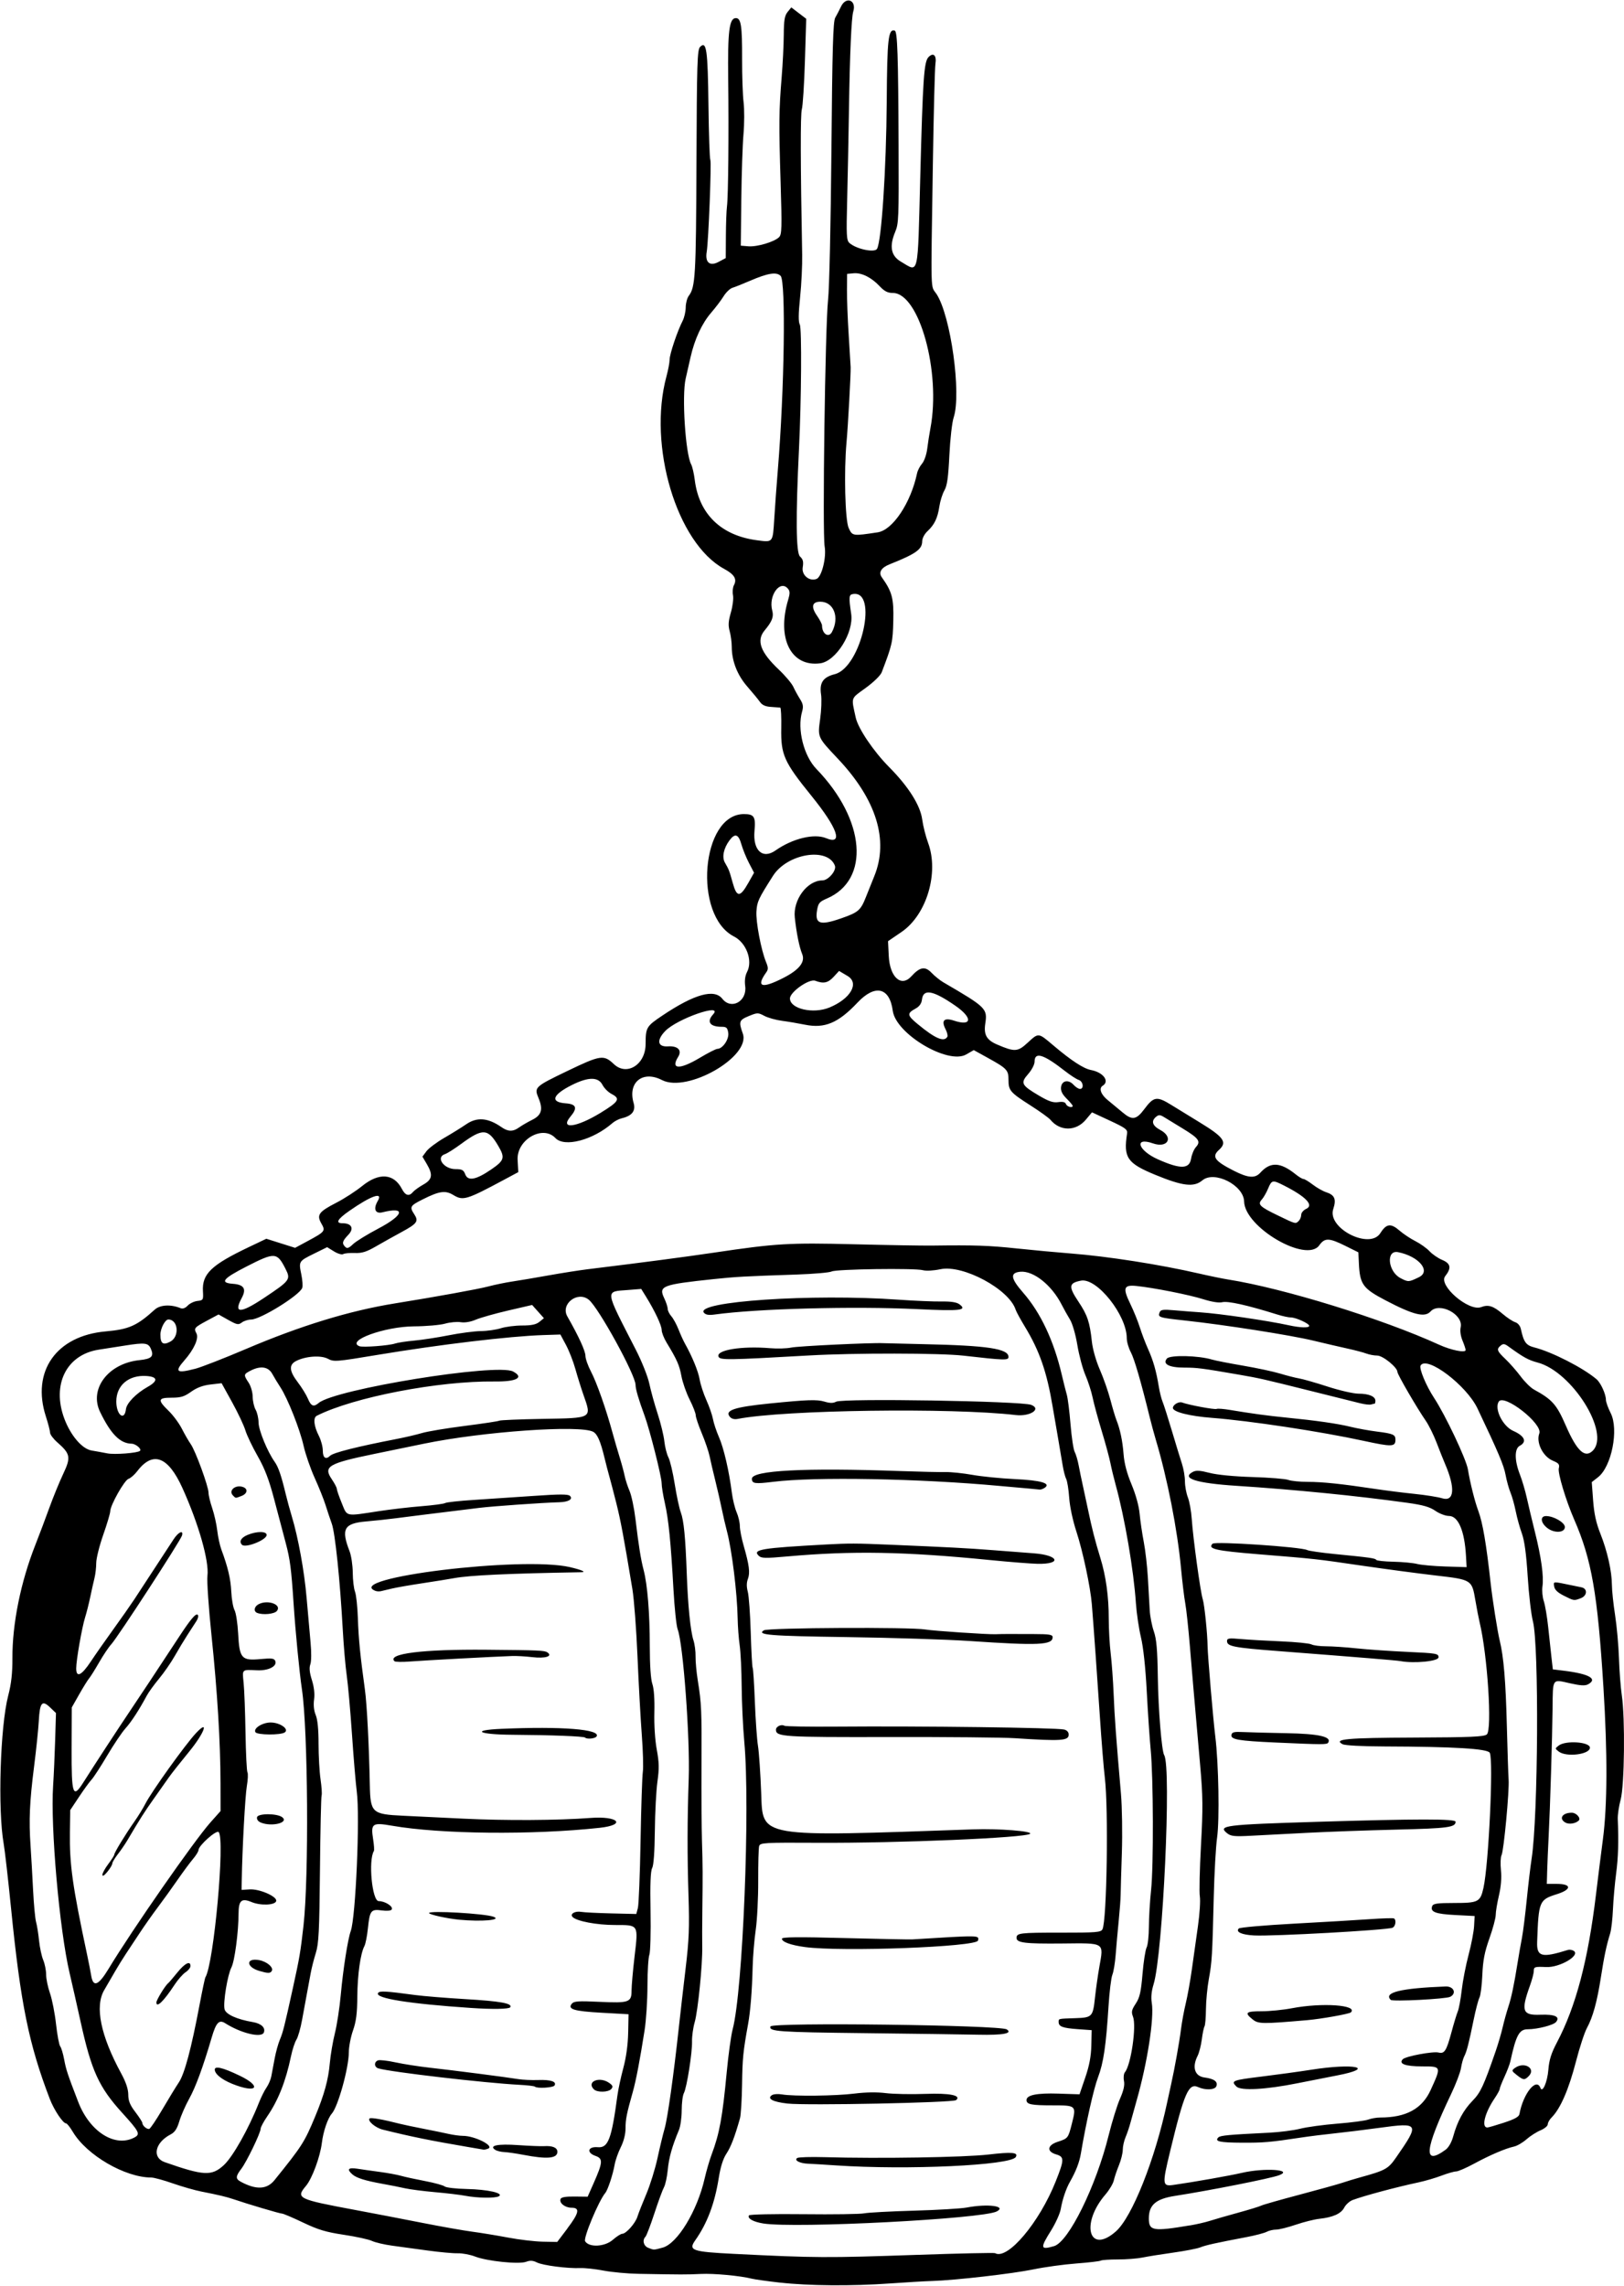 <?xml version="1.0" encoding="UTF-8" standalone="no"?>
<svg xmlns:rdf="http://www.w3.org/1999/02/22-rdf-syntax-ns#" xmlns="http://www.w3.org/2000/svg" height="1068.8" viewBox="0 0 759.375 1068.75" width="759.38" version="1.1" xmlns:cc="http://creativecommons.org/ns#" xmlns:dc="http://purl.org/dc/elements/1.1/">
<path d="m364.72 1067.3c-5.911-0.678-11.817-1.503-13.125-1.834-5.461-1.383-17.824-2.533-23.94-2.227-6.356 0.318-9.047 0.313-29.062-0.052-5.156-0.094-12.539-0.775-16.406-1.514-3.867-0.739-8.719-1.271-10.781-1.182-6.001 0.257-17.591-1.237-20.338-2.622-1.861-0.938-3.187-1.022-5.04-0.317-3.326 1.264-18.231-0.261-23.841-2.441-2.32-0.901-5.99-1.591-8.155-1.534-2.165 0.058-8.493-0.522-14.062-1.288-5.569-0.766-13.079-1.794-16.689-2.283-3.609-0.489-7.828-1.485-9.375-2.212s-7.453-2.017-13.125-2.865c-8.353-1.249-11.976-2.336-19.068-5.722-4.816-2.299-9.241-4.18-9.835-4.18-1.001 0-16.245-4.52-22.66-6.72-3.238-1.11-7.062-2.022-15-3.577-3.094-0.606-9.139-2.334-13.434-3.84-4.295-1.506-8.825-2.738-10.068-2.738-12.232 0-30.162-10.435-36.648-21.328-1.305-2.191-2.732-3.984-3.173-3.984-1.446 0-5.652-6.312-7.602-11.408-9.812-25.6-13.642-44.43-18.101-88.93-1.369-13.66-2.936-27.38-3.481-30.47-2.806-15.92-1.611-54.85 2.124-69.19 1.447-5.56 1.992-10.41 1.967-17.53-0.056-16.19 3.867-35.56 10.729-52.97 1.829-4.64 4.771-12.44 6.538-17.34 1.766-4.898 4.67-11.997 6.452-15.774 3.721-7.888 3.441-9.404-2.741-14.849-1.853-1.632-3.369-3.653-3.369-4.492 0-0.839-0.886-4.268-1.969-7.62-6.812-21.086 4.874-37.702 27.948-39.74 10.89-0.962 14.595-2.605 22.955-10.178 2.533-2.294 7.524-2.569 12.142-0.669 0.966 0.397 2.196-0.06 3.281-1.221 0.955-1.021 3.002-1.999 4.549-2.173 2.703-0.304 2.803-0.48 2.575-4.535-0.458-8.114 3.86-12.264 21.502-20.669l8.139-3.878 6.726 2.123 6.726 2.123 5.76-3.104c8.298-4.471 8.528-4.765 6.509-8.296-2.287-4.001-1.229-5.461 7.044-9.717 3.688-1.898 9.075-5.381 11.971-7.74 7.94-6.468 14.895-5.963 18.679 1.356 1.595 3.085 3.357 3.559 5.159 1.389 0.646-0.778 2.807-2.332 4.802-3.454 4.256-2.392 4.624-4.587 1.621-9.677l-2.007-3.402 1.861-2.51c1.023-1.381 4.777-4.198 8.342-6.261s8.159-4.91 10.208-6.328c5.075-3.511 10.211-3.103 16.561 1.315 3.112 2.166 5.363 2.19 8.281 0.091 1.254-0.902 3.985-2.484 6.068-3.516 4.404-2.18 5.18-4.881 2.941-10.239-2.078-4.972-1.761-5.267 13.636-12.671 15.399-7.405 16.904-7.625 21.601-3.158 6.044 5.748 14.816 0.251 14.857-9.31 0.034-7.854 0.321-8.339 7.939-13.447 14.876-9.974 24.189-12.568 27.935-7.782 4.173 5.332 11.645 1.194 10.691-5.921-0.346-2.582-0.041-4.852 0.898-6.667 2.724-5.268-0.357-13.585-6.123-16.526-19.231-9.811-15.409-57.224 4.615-57.245 4.8-0.005 5.567 1.212 4.958 7.87-0.833 9.113 3.788 13.393 9.85 9.124 7.906-5.568 18.058-8.036 23.606-5.738 8.221 3.405 5.452-4.614-6.83-19.786-12.825-15.842-14.336-19.219-14.113-31.552 0.096-5.285-0.115-9.653-0.469-9.707-0.353-0.054-2.304-0.2-4.336-0.324-2.596-0.159-4.128-0.849-5.156-2.324-0.805-1.154-3.444-4.363-5.866-7.131-4.728-5.405-7.311-11.987-7.321-18.653-0.003-2.098-0.441-5.382-0.973-7.298-0.751-2.703-0.623-4.67 0.571-8.775 0.847-2.914 1.288-6.543 0.981-8.077-0.306-1.532-0.116-3.611 0.424-4.62 1.546-2.889 0.258-5.042-4.595-7.683-22.115-12.036-35.738-57.542-26.939-89.985 0.811-2.99 1.474-6.525 1.474-7.855 0-2.532 3.65-13.389 6.083-18.093 0.78-1.508 1.431-4.344 1.447-6.303s0.658-4.393 1.425-5.408c3.093-4.091 3.392-9.245 3.601-62.087 0.186-46.917 0.376-52.995 1.704-54.322 2.982-2.982 3.586 1.217 3.901 27.157 0.165 13.594 0.559 25.135 0.875 25.646 0.606 0.981-0.849 38.111-1.686 42.998-0.854 4.992 1.425 6.934 5.552 4.729l3.348-1.788 0.063-10.399c0.035-5.72 0.261-11.876 0.502-13.68 0.606-4.536 0.893-33.72 0.582-59.341-0.275-22.715 0.481-28.784 3.587-28.784 2.422 0 2.959 3.546 2.91 19.219-0.024 7.734 0.287 16.772 0.691 20.084 0.404 3.312 0.384 10.062-0.044 15-0.428 4.938-0.887 18.681-1.019 30.541l-0.24 21.562 3.563 0.294c4.052 0.334 12.144-2.072 14.334-4.263 1.294-1.294 1.379-4.295 0.725-25.467-0.85-27.536-0.789-33.762 0.489-49.313 0.508-6.188 0.951-15.106 0.984-19.818 0.048-6.871 0.403-8.991 1.79-10.705l1.73-2.137 3.49 2.662 3.49 2.662-0.61 19.762c-0.336 10.869-0.984 21.028-1.441 22.574-0.7 2.37-0.646 25.643 0.158 67.969 0.093 4.898-0.341 13.843-0.965 19.876-0.811 7.844-0.849 11.503-0.133 12.842 0.946 1.768 0.728 35.007-0.378 57.751-1.566 32.191-1.417 48.955 0.45 50.644 1.434 1.298 1.712 2.411 1.279 5.12-0.576 3.601 3.11 6.669 6.465 5.382 2.42-0.929 4.7-10.074 3.79-15.208-1.095-6.181 0.253-103.15 1.603-115.31 0.586-5.282 1.268-35.649 1.563-69.557 0.416-47.94 0.778-60.621 1.782-62.344 0.693-1.189 1.909-3.533 2.703-5.209 2.372-5.006 7.378-2.954 5.719 2.344-0.843 2.691-1.595 19.822-1.987 45.234-0.203 13.148-0.584 32.394-0.848 42.767-0.434 17.055-0.325 18.994 1.137 20.258 3.256 2.814 11.644 4.579 12.808 2.696 2.107-3.41 4.343-37.282 4.554-69.002 0.195-29.402 0.725-34.043 3.772-33.025 1.232 0.411 1.602 11.633 1.769 53.65 0.136 34.215 0.045 36.524-1.587 40.43-2.827 6.765-1.984 11.191 2.649 13.906 8.544 5.007 7.824 8.13 9.066-39.335 1.217-46.549 1.744-54.188 3.887-56.329 2.308-2.306 3.828-0.782 3.211 3.222-0.29 1.881-0.828 23.037-1.197 47.013-0.963 62.608-1.139 56.276 1.683 60.54 6.665 10.068 11.751 46.671 8.032 57.804-0.735 2.2-1.632 10.117-1.994 17.594-0.505 10.434-1.045 14.262-2.324 16.471-0.917 1.582-1.978 4.952-2.358 7.488-0.822 5.48-2.283 8.518-5.577 11.596-1.387 1.296-2.439 3.311-2.447 4.688-0.023 3.797-3 5.901-15.233 10.77-3.939 1.567-5.281 3.794-3.66 6.069 4.826 6.772 5.629 9.805 5.376 20.309-0.244 10.128-0.47 11.135-5.407 24.106-0.566 1.487-3.769 4.614-7.524 7.345-7.15 5.201-6.766 4.058-4.644 13.817 1.117 5.138 8.315 15.802 15.662 23.208 8.985 9.056 14.543 17.854 15.423 24.413 0.406 3.026 1.655 7.986 2.777 11.021 5.16 13.97-0.686 33.598-12.391 41.598l-6.354 4.343 0.332 6.848c0.485 10.015 5.819 14.834 10.588 9.564 3.953-4.368 6.393-4.801 9.39-1.669 1.491 1.558 3.977 3.571 5.523 4.473 20.139 11.739 20.694 12.285 19.635 19.344-0.78 5.199 0.614 7.652 5.546 9.767 8.216 3.522 9.61 3.443 14.212-0.798 5.209-4.801 4.963-4.824 11.983 1.131 8.44 7.16 14.188 10.919 17.72 11.589 5.74 1.089 8.823 5.259 5.435 7.353-1.889 1.167-0.854 4.101 2.365 6.705 1.816 1.469 4.963 4.075 6.994 5.792 4.422 3.739 6.376 3.44 10.09-1.545 4.457-5.983 5.853-6.189 12.792-1.89 2.635 1.633 8.588 5.288 13.229 8.123 11.25 6.872 12.88 9.219 8.906 12.815-3.498 3.165-2.046 5.177 7.069 9.8 6.597 3.345 9.801 3.577 12.236 0.886 4.754-5.253 9.392-5.036 16.626 0.778 1.458 1.171 3.064 2.13 3.571 2.13 0.506 0 2.478 1.189 4.381 2.643s4.683 3.036 6.176 3.516c4.064 1.306 4.906 3.275 3.378 7.904-2.952 8.944 17.042 19.154 22.031 11.25 2.842-4.502 4.892-4.741 9.108-1.064 1.694 1.478 4.967 3.644 7.275 4.814s5.289 3.299 6.626 4.73 3.984 3.251 5.883 4.044c4.037 1.687 4.43 3.793 1.42 7.62-3.348 4.256 11.042 16.643 16.795 14.456 3.398-1.292 5.702-0.562 10.107 3.201 2.049 1.75 4.673 3.481 5.832 3.847 1.253 0.395 2.329 1.685 2.654 3.181 1.349 6.204 2.405 7.637 6.365 8.642 8.221 2.085 22.868 9.585 29.029 14.864 1.969 1.687 4.376 6.981 4.376 9.624 0 0.985 1.005 3.782 2.233 6.214 3.859 7.64 0.435 24.99-5.911 29.957l-2.938 2.3 0.634 8.583c0.456 6.17 1.405 10.52 3.377 15.472 3.266 8.204 5.378 17.595 5.408 24.048 0.012 2.578 0.679 8.906 1.482 14.062 0.803 5.156 1.62 14.227 1.814 20.156 0.195 5.93 0.792 13.734 1.328 17.344 1.598 10.764 1.258 42.099-0.529 48.75-0.831 3.094-1.442 7.207-1.358 9.141 0.455 10.473 0.227 17.984-0.775 25.547-0.615 4.641-1.277 12.126-1.472 16.634-0.194 4.508-0.776 9.57-1.293 11.25-1.772 5.756-2.791 10.565-4.32 20.397-1.803 11.59-3.768 18.737-6.574 23.906-1.119 2.062-3.399 9.023-5.065 15.469-3.429 13.265-7.32 22.218-11.451 26.348-0.977 0.977-1.777 2.404-1.777 3.17s-1.525 2.031-3.388 2.809c-1.864 0.779-4.824 2.677-6.58 4.218-1.755 1.541-4.344 3.054-5.752 3.362-4.033 0.882-11.345 4.009-18.689 7.992-3.714 2.014-7.517 3.663-8.451 3.663-0.934 0-4.012 0.882-6.841 1.96s-7.674 2.498-10.768 3.155c-10.19 2.165-25.394 6.236-30.747 8.233-1.442 0.538-3.222 2.139-3.956 3.557-1.47 2.842-5.26 4.542-11.703 5.247-2.32 0.254-7.243 1.491-10.939 2.748-3.696 1.258-7.837 2.286-9.202 2.286s-3.354 0.467-4.421 1.037c-1.066 0.571-5.152 1.651-9.079 2.401-14.98 2.86-19.411 3.843-21.948 4.866-1.441 0.581-7.136 1.687-12.656 2.458-5.52 0.771-11.983 1.806-14.363 2.299-2.379 0.493-7.55 0.897-11.49 0.897-3.94 0-7.56 0.245-8.045 0.545-0.485 0.3-5.65 0.905-11.479 1.345-5.829 0.44-14.817 1.677-19.973 2.747-9.755 2.026-36.78 5.127-47.344 5.432-3.352 0.097-12.211 0.614-19.688 1.148-17.905 1.281-38.231 1.122-51.529-0.403zm64.185-12.983c19.594-0.682 35.965-1.042 36.381-0.801 5.802 3.364 20.689-14.256 28.378-33.589 4.048-10.177 4.064-11.447 0.163-12.596-4.503-1.326-4.149-4.279 0.703-5.865 4.885-1.598 4.946-1.675 6.673-8.484 2.152-8.481 2.051-8.579-8.911-8.579-10.134 0-12.294-0.433-12.294-2.467 0-2.36 4.863-3.338 14.97-3.009l9.814 0.32 2.676-7.829c1.901-5.56 2.724-9.908 2.842-15l0.166-7.171-6.562-0.469c-7.02-0.51-8.89-1.21-8.89-3.35 0-1.597-0.294-1.529 7.774-1.788 7.917-0.255 8.253-0.605 9.219-9.588 0.433-4.025 1.355-10.523 2.049-14.439 2.051-11.565 2.817-11.084-17.352-10.886-17.418 0.171-21.378-0.315-21.378-2.626 0-2.274 1.573-2.461 20.628-2.445 16.693 0.014 18.82-0.158 19.55-1.578 2.06-4.01 2.868-56.491 1.093-71.013-0.501-4.101-1.541-16.948-2.31-28.55-1.281-19.324-2.902-41.978-3.757-52.5-0.64-7.884-4.236-24.813-7.169-33.75-1.716-5.231-3.124-11.808-3.41-15.938-0.268-3.867-0.9-7.824-1.404-8.792-0.504-0.968-1.26-3.921-1.679-6.562-0.42-2.641-1.465-8.81-2.324-13.708-0.859-4.898-1.912-11.016-2.341-13.594-2.687-16.148-6.141-26.12-12.905-37.249-2.11-3.471-4.081-7.086-4.382-8.032-3.04-9.577-24.599-21.191-35.171-18.947-3.184 0.676-6.68 0.871-8.19 0.458-3.792-1.037-40.595-0.52-42.687 0.6-0.965 0.517-8.38 1.162-16.477 1.434-24.278 0.815-28.352 1.04-38.628 2.128-24.309 2.576-25.915 3.2-23.151 8.996 0.874 1.832 1.589 4.028 1.589 4.88 0 0.852 0.766 2.419 1.702 3.484 0.936 1.065 2.448 3.834 3.359 6.154 0.912 2.32 2.25 5.273 2.973 6.562 3.451 6.151 6.28 13.048 6.921 16.875 0.389 2.32 1.808 6.661 3.153 9.645s2.733 6.992 3.083 8.906c0.351 1.914 1.621 5.722 2.824 8.463 2.225 5.072 4.708 15.807 6.002 25.954 0.395 3.094 1.396 7.194 2.225 9.111 0.829 1.917 1.508 4.825 1.508 6.461 0 1.637 0.803 5.764 1.784 9.171 2.602 9.033 3.065 12.679 1.975 15.546-0.65 1.708-0.665 3.682-0.048 5.975 0.507 1.883 1.129 10.505 1.383 19.16 0.253 8.655 0.66 16.058 0.903 16.452 0.244 0.394 0.705 7.561 1.025 15.926 0.32 8.365 0.976 17.626 1.457 20.579 0.481 2.953 1.156 12.861 1.5 22.017 0.791 21.055-2.32 20.522 99.239 16.973 11.805-0.413 27.77 0.835 26.489 2.07-1.959 1.89-61.432 4.41-99.303 4.209-25.121-0.134-26.909-0.033-27.38 1.542-0.277 0.926-0.477 8.224-0.444 16.216 0.034 7.992-0.487 18.328-1.158 22.969-0.67 4.641-1.317 12.445-1.439 17.344-0.275 11.128-1.035 20.641-2.136 26.719-2.317 12.799-2.632 15.949-2.808 28.125-0.104 7.219-0.547 14.391-0.984 15.938-2.445 8.656-4.255 13.373-6.345 16.531-1.547 2.338-2.758 6.172-3.574 11.315-1.899 11.976-5.39 21.238-11.003 29.187-3.327 4.711-1.498 5.349 18.165 6.331 38.096 1.903 43.3 1.93 85.668 0.456zm-72.007-14.675c-4.718-0.758-7.552-2.368-6.674-3.789 0.29-0.469 11.52-0.712 25.537-0.553 13.761 0.156 26.496-0.023 28.3-0.397 1.805-0.375 12.271-0.938 23.258-1.25 10.987-0.313 22.119-0.975 24.737-1.472 9.761-1.851 18.744-0.694 14.062 1.812-6.552 3.507-94.311 8.046-109.22 5.65zm34.038-27.157c-5.414-0.366-11.32-0.724-13.125-0.795-3.906-0.154-6.645-1.618-5.011-2.679 0.595-0.387 6.291-0.557 12.656-0.379 25.947 0.727 65.446 0.094 76.793-1.232 10.993-1.284 14.061-1 12.715 1.179-2.413 3.904-50.783 6.152-84.028 3.905zm-22.765-28.926c-6.848-0.774-9.663-2.297-7.227-3.913 0.769-0.51 2.875-0.669 4.68-0.352 5.382 0.943 25.188 0.717 33.93-0.387 5.158-0.652 10.511-0.733 14.586-0.221 3.541 0.445 11.919 0.608 18.618 0.363 11.389-0.416 16.86 0.694 14.328 2.908-1.385 1.211-70.037 2.605-78.914 1.603zm35.89-32.915c-40.255-0.459-44.585-0.768-43.8-3.124 0.671-2.011 107.3-0.688 110.49 1.372 2.904 1.873-1.716 2.739-13.256 2.486-6.445-0.141-30.492-0.471-53.438-0.733zm-27.656-40.248c-6.628-0.894-10.781-2.398-10.781-3.903 0-0.808 7.374-0.885 29.297-0.307 16.113 0.425 30.352 0.707 31.641 0.628 32.036-1.981 31.235-1.995 30.749 0.529-0.574 2.98-63.769 5.365-80.905 3.054zm97.99-97.67c-5.414-0.354-31.781-0.597-58.594-0.541-49.807 0.105-52.969-0.1-52.969-3.436 0-1.49 2.557-2.68 3.933-1.829 0.523 0.323 11.559 0.502 24.525 0.397 39.563-0.319 102.63 0.492 106.31 1.367 1.3 0.309 2.109 1.208 2.109 2.341 0 2.914-3.322 3.138-25.312 1.7zm-21.094-45.445c-10.312-0.699-36.047-1.518-57.188-1.82-36.39-0.521-42.422-1.012-38.927-3.172 1.978-1.222 68.625-1.562 75.489-0.384 3.775 0.648 29.275 2.365 32.812 2.211 1.547-0.068 4.289-0.115 6.094-0.105 1.805 0.01 7.184 0.024 11.953 0.03 7.122 0.01 8.672 0.267 8.672 1.435 0 3.71-6.413 4.008-38.906 1.806zm9.52-37.86c-39.776-3.952-64.333-4.388-94.66-1.68-10.567 0.944-12.183 0.897-13.469-0.388-2.857-2.857 1.377-3.554 31.571-5.195 10.681-0.58 13.921-0.571 29.531 0.088 27.684 1.168 36.606 1.639 48.281 2.547 6.961 0.542 15.679 1.213 19.373 1.492 11.705 0.883 13.195 5.136 1.721 4.909-3.094-0.061-13.15-0.859-22.348-1.773zm18.598-33.395c-2.062-0.168-8.391-0.733-14.062-1.257-37.454-3.455-86.265-4.344-105.76-1.926-8.602 1.067-10.016 0.865-10.016-1.431 0-3.911 24.537-5.181 69.375-3.59 9.023 0.32 18.516 0.532 21.094 0.471 2.578-0.061 8.273 0.528 12.656 1.309 4.383 0.781 13.323 1.672 19.868 1.98 12.263 0.577 17.036 1.985 13.882 4.095-0.773 0.518-1.828 0.876-2.344 0.798-0.516-0.079-2.625-0.281-4.688-0.449zm-140.16-33.59c-2.502-3.015 2.12-4.549 18.748-6.223 17.506-1.763 21.997-1.914 25.518-0.859 2.564 0.768 4.058 0.778 5.445 0.036 3.104-1.661 86.537-0.309 91.195 1.478 5.017 1.925-0.486 5.552-7.226 4.763-29.997-3.513-108.41-2.416-130.02 1.818-1.549 0.304-2.876-0.063-3.663-1.012zm-5.295-28.146c-1.177-3.067 10.847-5.028 24.047-3.921 3.446 0.289 7.914 0.162 9.928-0.283 3.137-0.692 37.582-2.338 43.037-2.057 1.031 0.053 9.469 0.259 18.75 0.457 30.064 0.642 39.844 2.11 39.844 5.983 0 1.64-1.762 1.589-21.094-0.61-10.81-1.23-50.99-1.284-71.93-0.098-38.871 2.203-41.925 2.241-42.582 0.529zm-6.812-20.507c-4.374-5.271 50.512-8.958 90.856-6.104 7.477 0.529 16.547 0.915 20.156 0.857 4.475-0.071 7.159 0.338 8.438 1.287 3.867 2.87 0.535 3.257-19.688 2.285-29.783-1.432-74.879-0.232-94.777 2.523-2.749 0.381-4.165 0.14-4.985-0.848zm-19.3 437.15c6.897-1.88 16.148-17.084 19.62-32.249 0.826-3.609 2.296-8.672 3.265-11.25 3.691-9.818 5.075-17.344 7.066-38.437 0.779-8.25 2.033-17.32 2.786-20.156 4.777-17.983 8.242-103.8 5.432-134.53-0.613-6.703-1.161-18.305-1.218-25.781-0.057-7.477-0.477-16.136-0.934-19.244-0.456-3.107-0.884-8.803-0.95-12.656-0.203-11.809-2.695-32.014-5.026-40.756-0.688-2.578-1.761-7.219-2.386-10.312-0.624-3.094-1.975-9-3.001-13.125-1.026-4.125-2.237-9.307-2.691-11.516-0.454-2.209-2.1-7.053-3.659-10.764-1.559-3.711-2.835-7.505-2.835-8.432 0-0.927-1.285-4.23-2.855-7.341s-3.296-8.042-3.835-10.959c-0.947-5.125-2.082-7.69-6.937-15.676-1.254-2.062-2.287-4.707-2.295-5.877-0.016-2.151-3.191-8.911-7.316-15.573l-2.252-3.637-6.106 0.49c-10.955 0.879-11.179-0.874 3.567 27.912 2.842 5.548 5.62 12.534 6.338 15.938 0.703 3.333 2.45 9.645 3.883 14.028 1.433 4.383 2.84 10.161 3.125 12.84 0.286 2.679 1.149 6.088 1.917 7.574 0.769 1.486 2.094 7.099 2.945 12.472 0.851 5.373 2.122 11.306 2.823 13.184 1.433 3.834 2.199 11.719 2.811 28.93 0.522 14.667 1.735 26.672 3.127 30.938 0.589 1.805 1.03 5.18 0.98 7.5-0.05 2.32 0.416 7.383 1.035 11.25 1.742 10.87 1.868 13.769 1.744 39.844-0.064 13.406 0.033 29.227 0.216 35.156 0.366 11.89 0.384 15.596 0.166 32.812-0.082 6.445-0.101 14.039-0.043 16.875 0.167 8.118-2.014 29.879-3.518 35.102-0.751 2.608-1.314 6.641-1.251 8.961 0.142 5.257-2.439 21.656-3.812 24.221-0.561 1.048-1.02 4.661-1.02 8.029s-0.579 7.509-1.286 9.202c-3.211 7.688-4.679 12.903-5.219 18.547-0.321 3.352-1.12 7.056-1.775 8.232-0.655 1.176-2.671 6.66-4.479 12.188-1.808 5.527-3.685 10.45-4.17 10.939-1.577 1.591-0.934 4.306 1.227 5.174 2.759 1.109 2.477 1.111 6.797-0.066zm183.03-0.702c6.79-1.974 19.615-27.994 25.497-51.726 1.594-6.433 3.992-14.167 5.328-17.186 1.697-3.836 2.258-6.348 1.86-8.337-0.313-1.566-0.114-3.396 0.442-4.066 2.84-3.421 5.478-21.567 3.775-25.969-0.857-2.216-0.663-3.141 1.278-6.094 1.876-2.853 2.448-5.362 3.174-13.908 0.487-5.735 1.351-11.297 1.92-12.36 0.569-1.063 1.045-5.441 1.059-9.729s0.476-12.015 1.029-17.171c1.198-11.18 1.075-52.403-0.195-65.625-0.495-5.156-1.319-17.391-1.831-27.188-0.584-11.179-1.596-20.606-2.716-25.312-0.982-4.125-2.043-11.297-2.357-15.938-1.058-15.615-5.225-39.985-9.457-55.312-0.854-3.094-1.974-7.734-2.488-10.312-0.514-2.578-2.347-9.328-4.073-15-1.726-5.672-3.616-12.633-4.199-15.469-0.584-2.836-2.111-7.588-3.394-10.56-1.283-2.972-2.981-9.3-3.772-14.062-0.833-5.012-2.289-10.042-3.457-11.943-1.11-1.806-2.862-4.943-3.894-6.971-4.653-9.151-13.21-15.946-19.342-15.36-4.881 0.467-4.523 3.083 1.341 9.782 8.173 9.337 14.368 22.504 18.089 38.447 0.828 3.546 1.883 7.737 2.344 9.313 0.462 1.576 1.24 7.783 1.73 13.793 0.49 6.01 1.366 11.815 1.946 12.9 0.581 1.085 1.424 3.948 1.875 6.363 0.451 2.415 1.293 6.5 1.872 9.078 0.579 2.578 1.711 7.852 2.515 11.719 1.797 8.643 3.314 14.567 5.761 22.5 2.582 8.37 3.901 17.948 3.901 28.329 0 4.813 0.408 12.115 0.907 16.227 0.499 4.112 1.125 12.749 1.392 19.194 0.456 11.03 1.074 19.439 3.408 46.406 0.536 6.188 0.727 18.633 0.425 27.656-0.302 9.023-0.558 17.883-0.57 19.688-0.012 1.805-0.423 7.289-0.913 12.188-0.491 4.898-1.124 11.989-1.408 15.757-0.284 3.768-0.98 7.987-1.547 9.375-0.567 1.388-1.376 8.009-1.798 14.712-1.159 18.418-2.365 26.571-4.925 33.281-2.001 5.244-5.586 21.19-8.01 35.625-0.685 4.079-2.292 8.243-5.065 13.125-1.869 3.29-3.543 8.235-4.334 12.798-0.371 2.141-2.435 6.7-4.587 10.132-5.146 8.208-4.969 9.081 1.465 7.21zm-206.33-2.953c1.762-1.547 3.743-2.812 4.402-2.812 1.8 0 6.159-4.924 7.116-8.039 0.464-1.508 2.322-6.236 4.13-10.507 1.808-4.271 4.171-11.864 5.251-16.875 1.08-5.011 2.577-11.221 3.326-13.8 1.381-4.755 4.186-24.681 6.599-46.872 0.729-6.703 2.183-19.359 3.232-28.125 1.571-13.135 1.806-19.07 1.335-33.75-0.604-18.82-0.574-35.531 0.096-54.844 0.663-19.104-2.597-63.155-5.168-69.844-0.595-1.547-1.48-9.984-1.968-18.75-1.233-22.168-2.282-32.673-4.027-40.312-0.824-3.609-1.499-7.783-1.499-9.275 0-3.007-5.529-24.893-7.96-31.506-2.832-7.705-4.227-12.463-4.236-14.446-0.02-4.652-17.234-36.014-21.841-39.793-5.223-4.285-13.347 1.987-10.059 7.766 5.351 9.405 8.466 16.192 8.468 18.45 0.002 1.345 1.198 4.72 2.659 7.5 2.628 5 7.059 17.608 10.014 28.491 0.84 3.094 2.312 8.156 3.27 11.25 0.959 3.094 2.036 7.085 2.394 8.869 0.358 1.784 1.395 4.979 2.304 7.1 0.909 2.121 2.151 8.044 2.76 13.162 1.472 12.374 2.493 18.745 3.822 23.838 1.779 6.815 2.852 20.072 2.867 35.416 0.009 9.098 0.449 15.596 1.206 17.812 0.748 2.19 1.096 7.157 0.935 13.334-0.152 5.796 0.308 12.913 1.119 17.306 1.113 6.038 1.174 8.901 0.318 15-0.582 4.146-1.127 14.498-1.212 23.006-0.098 9.757-0.558 16.186-1.247 17.411-0.76 1.352-0.994 7.46-0.768 20.092 0.178 9.983-0.069 19.185-0.55 20.45-0.481 1.265-0.882 7.833-0.891 14.595-0.009 6.763-0.612 16.092-1.339 20.733-2.186 13.943-4.027 23.572-5.508 28.801-2.878 10.165-3.399 12.775-3.399 17.042 0 2.728-0.835 6.041-2.216 8.797-1.219 2.432-2.514 6.109-2.878 8.172-0.825 4.675-3.171 11.788-4.362 13.222-3.153 3.8-10.381 21.125-9.438 22.622 1.883 2.988 9.199 2.599 12.942-0.688zm-21.268-5.296c5.523-7.296 6.013-9.704 1.973-9.704-3.065 0-5.861-2.219-5.145-4.084 0.321-0.837 2.376-1.195 6.57-1.145l6.103 0.072 2.777-6.27c4.356-9.835 4.477-11.554 0.898-12.802-4.344-1.514-3.586-4.477 1.042-4.074 4.891 0.426 6.452-3.679 9.204-24.199 0.38-2.836 1.625-8.622 2.767-12.857 1.316-4.883 2.142-10.886 2.256-16.406l0.18-8.705-12.554-0.698c-13.019-0.724-16.097-1.661-13.952-4.245 0.978-1.178 3.112-1.322 12.823-0.863 13.907 0.657 15.089 0.246 15.089-5.247 0-2.176 0.636-9.392 1.413-16.035 1.759-15.035 2.018-14.626-9.262-14.641-8.489-0.011-17.736-1.761-19.704-3.73-1.444-1.444 1.121-2.936 4.116-2.394 1.289 0.233 7.587 0.549 13.994 0.701l11.651 0.277 0.747-2.79c0.411-1.534 0.975-15.667 1.253-31.406 0.278-15.739 0.756-30.246 1.062-32.238 0.306-1.992 0.088-9.797-0.484-17.344-0.572-7.547-1.478-24.058-2.013-36.69-0.535-12.633-1.604-26.766-2.376-31.406-4.203-25.258-5.422-31.773-7.542-40.312-1.29-5.09-2.77-10.79-3.29-12.59-0.522-1.805-1.509-5.602-2.194-8.438-1.902-7.877-3.345-11.196-5.329-12.258-6.171-3.303-51.581-0.11-79.087 5.561-7.219 1.488-17.555 3.616-22.969 4.729-21.847 4.49-24.23 5.897-20.156 11.9 1.289 1.899 2.346 3.922 2.348 4.495 0.003 0.573 1.04 3.572 2.307 6.666 2.65 6.475 1.396 6.204 17.376 3.756 5.414-0.829 14.352-1.866 19.862-2.305 5.51-0.439 10.516-1.105 11.125-1.482 0.609-0.376 6.648-1.036 13.419-1.465 6.772-0.429 19.406-1.276 28.075-1.88 12.093-0.844 16.02-0.842 16.867 0.006 1.52 1.52-0.706 2.846-4.973 2.962-7.822 0.212-31.054 1.846-37.5 2.637-23.312 2.862-33.078 4.077-38.906 4.843-3.609 0.474-9.865 1.146-13.901 1.493-10.401 0.894-11.845 3.477-7.791 13.935 0.8 2.062 1.472 6.57 1.495 10.017 0.023 3.447 0.497 7.455 1.055 8.906 0.558 1.452 1.16 7.069 1.339 12.483 0.314 9.52 1.106 17.543 3.284 33.281 0.94 6.794 1.93 26.007 2.299 44.604 0.257 12.993 1.028 13.708 15.502 14.385 4.898 0.229 17.555 0.842 28.125 1.362 19.621 0.965 44.417 0.828 59.531-0.329 13.075-1.001 17.002 3.238 4.28 4.62-31.422 3.416-74.327 2.978-97.092-0.989-9.196-1.603-9.967-1.048-8.802 6.325 0.421 2.663 0.583 5.137 0.359 5.499-2.68 4.336-0.847 23.43 2.249 23.43 2.992 0 6.938 2.545 6.085 3.925-0.362 0.586-2.229 0.762-4.614 0.435-5.08-0.696-5.657 0.038-6.511 8.297-0.374 3.609-1.109 7.369-1.634 8.354-1.855 3.481-3.243 13.332-3.323 23.585-0.062 7.938-0.537 11.676-2.024 15.905-1.069 3.041-1.948 7.652-1.954 10.248-0.017 7.258-5.049 25.374-7.952 28.626-1.882 2.108-3.999 8.316-4.637 13.594-0.792 6.557-4.561 16.767-7.461 20.214-4.83 5.741-3.864 6.214 22.873 11.198 8.508 1.586 22.641 4.303 31.406 6.037 8.766 1.734 19.312 3.602 23.438 4.15 4.125 0.548 11.719 1.795 16.875 2.771 5.156 0.976 12.419 1.833 16.14 1.905l6.765 0.131 4.719-6.234zm-47.78-15.3c-2.32-0.447-8.648-1.203-14.062-1.679-5.414-0.476-11.742-1.294-14.062-1.818-2.32-0.524-6.961-1.445-10.312-2.047-8.302-1.492-12.351-2.753-14.297-4.453-2.748-2.4-1.939-3.311 2.344-2.642 2.191 0.342 6.938 1.016 10.547 1.497 3.609 0.481 8.039 1.297 9.844 1.812s6.864 1.619 11.244 2.451c4.38 0.833 8.508 1.967 9.174 2.519 0.666 0.553 5.332 1.092 10.368 1.198 9.709 0.204 17.328 1.911 15.029 3.368-1.58 1.001-10.131 0.89-15.815-0.206zm27.188-19.142c-3.352-0.644-7.359-1.222-8.906-1.286-1.547-0.064-3.445-0.531-4.219-1.039-3.082-2.023 1.122-2.887 10.781-2.214 5.156 0.359 10.59 0.575 12.076 0.479 3.954-0.255 6.205 0.707 6.205 2.65 0 3.125-4.8 3.549-15.938 1.41zm-26.25-3.732c-17.225-2.933-26.184-4.761-39.46-8.049-3.43-0.85-7.276-4.105-6.164-5.217 0.548-0.548 6.225 0.45 14.218 2.5 1.547 0.397 6.398 1.421 10.781 2.275 4.383 0.855 9.768 1.958 11.967 2.452 2.199 0.494 5.194 0.898 6.657 0.898 5.617 0 14.972 4.764 11.768 5.994-0.815 0.313-1.764 0.518-2.109 0.457-0.345-0.062-3.791-0.651-7.658-1.31zm59.25-26.891c-3.606-3.606 2.58-6.209 7.149-3.009 1.688 1.183 1.901 1.764 1.031 2.812-1.34 1.614-6.635 1.742-8.18 0.197zm-27.569-1.257c-0.279-0.279-3.619-0.67-7.422-0.87-16.097-0.845-59.729-5.924-65.743-7.653-2.015-0.579-2.158-3.018-0.219-3.762 0.782-0.3 4.473 0.119 8.203 0.931 3.73 0.812 11.001 1.944 16.157 2.515 10.762 1.192 35.703 4.408 41.25 5.319 2.062 0.339 6.281 0.527 9.375 0.418 5.827-0.205 8.679 0.763 7.565 2.566-0.646 1.045-8.214 1.487-9.165 0.535zm-29.81-36.79c-29.09-1.958-45.06-4.516-43.54-6.975 0.675-1.093 3.479-0.944 17.29 0.919 3.867 0.522 14.484 1.388 23.593 1.926 16.423 0.97 22.058 1.993 20.939 3.802-0.538 0.87-8.187 1.007-18.282 0.328zm-5.625-41.268c-5.585-0.527-14.062-2.405-14.062-3.114 0-1.264 26.07 0.231 30.115 1.728 4.19 1.55-5.478 2.385-16.053 1.387zm58.898-85.16c-0.603-0.603-15.876-1.192-33.898-1.309-15.984-0.103-19.829-2.143-5.233-2.775 28.384-1.23 46.557 0.216 44.502 3.541-0.637 1.031-4.493 1.421-5.371 0.543zm-89.151-35.714c-3.53-3.53 13.162-5.614 42.909-5.358 24.744 0.213 27.216 0.32 28.594 1.237 2.707 1.802-0.911 2.949-7.031 2.231-3.094-0.363-7.312-0.604-9.375-0.535-8.32 0.279-41.673 2.074-47.831 2.575-3.619 0.294-6.889 0.227-7.266-0.15zm-8.888-32.878c-15.295-6.049 68.687-16.297 90.965-11.1 5.509 1.285 7.839 2.334 5.285 2.378-34.356 0.599-52.032 1.424-59.453 2.773-2.578 0.469-9.328 1.553-15 2.409-5.672 0.856-12 1.959-14.062 2.451-2.062 0.491-4.383 1.042-5.156 1.223-0.773 0.181-1.934 0.121-2.578-0.134zm346.21 299.53c7.593-6.667 18.325-33.638 23.998-60.31 0.548-2.578 1.377-6.375 1.84-8.438 1.63-7.249 3.875-19.751 4.63-25.781 0.419-3.352 1.43-8.836 2.247-12.188 0.816-3.352 2.101-10.523 2.855-15.938 0.754-5.414 2.03-14.484 2.836-20.156 0.806-5.672 1.201-11.903 0.879-13.846-0.322-1.944-0.083-12.701 0.533-23.906 0.957-17.417 0.904-22.821-0.365-37.248-3.155-35.854-3.58-40.78-4.819-55.781-0.703-8.508-1.679-17.578-2.17-20.156-0.491-2.578-1.384-9.961-1.985-16.406-1.678-18.001-6.361-41.878-11.768-60-0.846-2.836-2.107-7.477-2.801-10.312-4.097-16.725-7.25-27.585-8.905-30.674-1.037-1.935-1.885-4.874-1.885-6.533 0-10.783-13.986-28.356-21.422-26.916-5.722 1.108-5.913 2.729-1.161 9.846 4.186 6.269 5.281 9.528 6.262 18.651 0.385 3.579 1.924 8.995 3.73 13.125 1.691 3.867 3.906 10.195 4.922 14.062 1.016 3.867 2.27 8.086 2.786 9.375 1.775 4.437 2.913 9.859 3.392 16.159 0.321 4.224 1.552 8.88 3.717 14.062 1.978 4.734 3.451 10.083 3.787 13.751 0.302 3.302 1.171 9.208 1.929 13.125 0.758 3.917 1.63 11.551 1.937 16.965 0.307 5.414 0.688 12.164 0.848 15 0.16 2.836 1.022 7.266 1.916 9.844 1.261 3.635 1.682 8.476 1.875 21.562 0.223 15.068 1.806 34.442 2.969 36.326 3.457 5.604-0.597 93.105-4.967 107.21-0.977 3.153-1.262 6.087-0.837 8.604 1.198 7.09-2.06 28.119-7.076 45.674-1.031 3.609-2.32 8.25-2.863 10.312-0.543 2.062-1.58 5.135-2.304 6.829-0.724 1.693-1.316 4.357-1.316 5.92 0 1.563-0.809 4.818-1.797 7.234-0.989 2.416-2.066 5.613-2.395 7.105-0.329 1.492-2.088 4.445-3.909 6.562-11.791 13.709-7.689 28.301 4.858 17.285zm34.606-2.808c3.07-0.514 7.288-1.486 9.375-2.158 2.087-0.673 8.013-2.381 13.169-3.796 5.156-1.415 10.034-2.912 10.84-3.327 0.806-0.415 8.821-2.701 17.812-5.08 8.991-2.379 18.035-4.894 20.098-5.589 2.062-0.695 5.648-1.787 7.969-2.426 12.234-3.369 13.448-4.032 17.156-9.371 11.15-16.058 10.922-16.466-7.781-13.904-6.961 0.954-16.453 2.125-21.094 2.603-4.641 0.478-11.602 1.349-15.469 1.935-14.551 2.204-17.609 2.47-27.809 2.416-10.38-0.054-12.804-0.599-10.945-2.458 0.931-0.931 4.616-1.275 23.753-2.215 4.898-0.241 11.438-1.082 14.531-1.869 3.094-0.787 10.952-1.856 17.464-2.374 6.511-0.519 12.972-1.374 14.358-1.901 1.386-0.527 3.901-0.958 5.59-0.958 12.119 0 19.582-4.067 23.586-12.853 5.065-11.115 5.088-11.053-3.99-11.053-7.882 0-11.157-1.225-9.011-3.372 1.377-1.377 14.114-3.754 16.673-3.112 2.784 0.699 3.711-0.749 6.051-9.454 1.109-4.125 2.448-8.531 2.976-9.791 0.528-1.26 1.354-5.76 1.836-9.998 0.482-4.239 1.923-11.645 3.204-16.459 1.28-4.813 2.44-10.861 2.577-13.439l0.249-4.688-9.098-0.469c-9.232-0.476-11.778-1.46-10.743-4.156 0.462-1.203 2.321-1.469 10.258-1.469 11.317 0 12.235-0.471 13.707-7.031 2.464-10.983 4.746-59.847 2.951-63.2-1.026-1.917-16.683-2.86-49.209-2.964-10.524-0.034-18.51-0.459-19.603-1.044-4.496-2.406 1.76-2.982 33.778-3.112 26.121-0.106 32.352-0.376 33.655-1.457 2.571-2.134 0.322-37.186-3.365-52.441-0.436-1.805-1.328-6.423-1.981-10.263-1.644-9.662-1.638-9.658-18.659-11.635-7.976-0.927-23.362-2.977-34.19-4.556-22.308-3.254-21.023-3.112-48.57-5.36-20.143-1.644-23.892-2.505-21.468-4.929 1.202-1.202 41.401 1.494 44.257 2.969 0.773 0.399 6.469 1.226 12.656 1.836 16.856 1.663 19.135 1.983 19.612 2.754 0.24 0.389 3.872 0.779 8.07 0.869 4.199 0.089 9.18 0.559 11.07 1.043 1.89 0.484 7.865 1.018 13.279 1.187l9.844 0.306-0.29-5.19c-0.662-11.812-3.614-18.75-7.979-18.75-1.585 0-4.442-1.081-6.348-2.402-2.654-1.839-5.743-2.719-13.175-3.754-23.571-3.283-52.714-6.181-79.788-7.936-18.904-1.225-26.047-3.505-20.419-6.516 1.498-0.802 3.33-0.693 7.791 0.465 3.563 0.924 11.4 1.683 20.139 1.949 7.868 0.24 15.384 0.846 16.702 1.347 1.317 0.501 5.427 0.91 9.131 0.91 6.889-0.001 15.81 0.934 31.58 3.31 4.898 0.738 13.125 1.775 18.281 2.304 5.156 0.529 10.97 1.453 12.919 2.053 5.72 1.761 6.271-4.742 1.363-16.103-0.779-1.805-2.543-6.234-3.92-9.844s-3.671-8.25-5.099-10.312c-4.138-5.974-13.232-21.625-13.232-22.771 0-2.155-6.81-7.698-9.458-7.698-1.434 0-3.718-0.422-5.075-0.938-1.357-0.516-5.287-1.556-8.733-2.311-3.446-0.755-10.696-2.439-16.11-3.742-10.653-2.563-41.278-7.363-59.826-9.377-12.397-1.346-12.899-1.506-12.007-3.828 0.492-1.282 1.599-1.438 6.913-0.97 3.48 0.306 8.858 0.727 11.952 0.937 9.404 0.636 31.476 3.864 41.719 6.101 5.232 1.143 9.375 1.249 9.375 0.239 0-1.074-6.229-3.924-8.578-3.924-1.073 0-3.907-0.611-6.296-1.358-14.291-4.466-23.179-6.442-25.904-5.758-1.46 0.366-4.909-0.187-8.71-1.397-6.442-2.052-23.407-5.415-31.366-6.218-5.927-0.598-6.434 0.937-2.787 8.435 1.559 3.205 3.562 8.147 4.452 10.983 0.89 2.836 2.618 7.38 3.841 10.099 2.423 5.386 3.825 10.305 5.008 17.558 0.42 2.578 1.212 5.742 1.76 7.031 0.548 1.289 2.501 7.406 4.341 13.594 1.84 6.188 3.97 13.148 4.735 15.469 0.764 2.32 1.387 6.003 1.385 8.184-0.003 2.181 0.614 5.556 1.37 7.5 0.756 1.944 1.574 6.488 1.816 10.097 0.605 8.988 4.036 34.052 5.133 37.5 0.807 2.534 2.206 16.091 2.273 22.031 0.049 4.246 2.595 34.059 3.603 42.188 1.56 12.577 2.024 38.94 0.833 47.344-0.585 4.125-1.284 16.57-1.553 27.656-0.673 27.65-0.838 30.403-2.307 38.438-0.707 3.867-1.312 10.197-1.344 14.066-0.032 3.869-0.334 7.479-0.669 8.023-0.336 0.543-0.904 3.284-1.263 6.091-0.359 2.806-1.252 6.288-1.984 7.737-2.681 5.302-1.338 9.476 3.246 10.087 4.539 0.606 6.349 1.946 5.526 4.09-0.669 1.744-5.106 1.949-8.52 0.394-4.44-2.023-6.485 2.666-13.084 30.013-3.781 15.667-3.693 16.492 1.669 15.723 9.587-1.375 25.99-4.274 31.968-5.65 10.451-2.406 24.259-1.501 17.312 1.134-3.903 1.481-32.076 7.07-48.718 9.665-8.906 1.389-12.188 4.221-12.188 10.518 0 5.844 1.887 6.165 19.175 3.269zm21.802-64.941c-2.711-2.711-2.015-2.988 11.758-4.681 7.348-0.903 17.789-2.338 23.203-3.19 20.332-3.196 30.637-0.886 11.988 2.688-4.789 0.918-13.137 2.56-18.551 3.65-14.61 2.94-26.357 3.574-28.398 1.532zm7.539-31.426c-3.925-3.126-3.185-3.792 4.219-3.792 3.738-0 10.104-0.633 14.145-1.406 14.166-2.711 31.054-1.527 27.593 1.935-0.729 0.729-13.899 3.071-20.44 3.635-21.184 1.825-22.79 1.801-25.517-0.37zm64.595-9.119c-3.463-3.463 4.656-5.447 25.639-6.264 3.799-0.148 5.309 3.221 2.166 4.837-2.013 1.034-26.92 2.313-27.805 1.428zm-63.86-30.117c-5.828-0.299-8.787-1.645-7.171-3.262 0.5-0.5 12.014-1.51 25.587-2.243 13.572-0.733 29.529-1.676 35.458-2.095 5.93-0.419 11.098-0.584 11.484-0.367 1.243 0.699 0.749 3.816-0.692 4.369-2.894 1.11-55.791 4.053-64.666 3.597zm-12.68-47.82c-4.42-3.579-1.137-3.993 42.182-5.316 46.577-1.423 64.688-1.435 64.688-0.044 0 2.635-3.554 3.11-27.656 3.693-13.406 0.324-32.18 0.999-41.719 1.499-9.539 0.5-21.411 1.12-26.383 1.378-7.74 0.401-9.337 0.228-11.112-1.21zm22.49-42.4c-17.251-0.775-20.851-1.408-20.428-3.587 0.244-1.261 1.273-1.507 5.443-1.302 2.828 0.139 11.954 0.379 20.281 0.533 15.175 0.281 21.229 1.649 19.522 4.411-0.592 0.959-2.348 0.955-24.818-0.056zm58.594-38.058c-1.836-0.343-17.712-1.647-57.188-4.695-20.862-1.611-23.906-2.205-23.906-4.662 0-1.331 0.856-1.462 6.328-0.972 3.481 0.312 11.984 0.803 18.896 1.092 6.913 0.289 13.318 0.927 14.235 1.418 0.917 0.491 3.998 0.892 6.848 0.892 2.85 0 9.311 0.438 14.359 0.973 5.048 0.535 15.716 1.273 23.709 1.641 13.684 0.629 14.531 0.777 14.531 2.543 0 1.845-11.371 2.976-17.812 1.771zm-17.34-103.02c-20.036-4.351-53.097-9.357-70.781-10.717-10.527-0.81-18.281-2.779-18.281-4.644 0-1.503 2.777-3.129 4.327-2.534 2.961 1.136 15.41 3.45 16.139 2.999 0.405-0.25 3.243-0.034 6.307 0.481 9.873 1.659 17.567 2.704 26.196 3.558 13.984 1.385 24.059 2.829 30.09 4.314 3.143 0.774 8.704 1.782 12.356 2.241 7.604 0.955 8.648 1.413 8.648 3.793 0 3.367-1.587 3.421-15 0.508zm-1.406-17.525c-2.062-0.51-12.188-3.034-22.5-5.611-23.339-5.83-24.459-6.085-34.219-7.776-17.307-2.999-19.645-3.302-25.476-3.302-7.228 0-10.418-1.636-8.26-4.236 1.447-1.743 14.723-1.444 21.08 0.474 1.547 0.467 8.086 1.749 14.531 2.85 6.445 1.101 14.25 2.771 17.344 3.712 3.094 0.941 7.102 1.962 8.906 2.268 1.805 0.306 7.834 2.033 13.399 3.838 5.565 1.805 12.026 3.281 14.359 3.281 4.804 0 7.867 1.29 7.867 3.314 0 0.755-0.176 1.373-0.392 1.373-0.216 0-0.954 0.166-1.641 0.37-0.687 0.203-2.936-0.047-4.999-0.557zm-507.74 363.23c12.894-15.977 14.015-17.73 19.001-29.73 4.258-10.247 6.182-17.232 6.852-24.88 0.339-3.867 1.41-10.195 2.379-14.062 0.97-3.867 2.21-11.968 2.757-18.003 1.075-11.866 3.296-26.051 4.667-29.81 2.312-6.337 4.351-53.506 2.817-65.156-0.475-3.609-1.484-15.633-2.24-26.719-0.757-11.086-1.865-23.531-2.463-27.656-0.598-4.125-1.435-13.828-1.862-21.562-1.272-23.057-3.55-45.014-5.123-49.361-0.811-2.242-2.131-6.185-2.933-8.764-0.802-2.578-3.083-8.273-5.068-12.656-1.985-4.383-4.317-11.133-5.182-15-1.74-7.784-7.462-22.211-10.86-27.385-1.206-1.836-2.911-4.652-3.79-6.258-1.844-3.371-5.496-3.905-10.168-1.489-3.271 1.692-3.312 1.946-0.891 5.601 1.05 1.585 1.88 4.449 1.902 6.562 0.022 2.062 0.642 4.805 1.379 6.094s1.355 3.99 1.373 6.003c0.032 3.577 4.133 13.576 7.534 18.372 1.732 2.442 3.051 6.287 5.147 15 0.682 2.836 1.946 7.477 2.808 10.312 3.037 9.991 5.934 25.92 6.989 38.438 0.587 6.961 1.409 16.242 1.828 20.625 0.44 4.61 0.4 8.95-0.096 10.296-0.602 1.633-0.386 3.828 0.724 7.355 1.027 3.265 1.385 6.456 1.023 9.103-0.355 2.59-0.075 5.234 0.768 7.252 0.87 2.083 1.326 6.7 1.324 13.413-0.002 5.63 0.418 13.12 0.932 16.644 0.514 3.524 0.737 6.921 0.496 7.551-0.241 0.629-0.587 16.309-0.768 34.843-0.28 28.698-0.57 34.465-1.95 38.856-0.892 2.836-1.962 7.055-2.379 9.375-0.417 2.32-1.199 6.539-1.739 9.375-0.54 2.836-1.562 8.399-2.272 12.363-0.709 3.964-1.91 8.182-2.668 9.375-0.758 1.193-1.904 4.7-2.547 7.794-2.408 11.593-5.948 20.561-11.052 27.996-1.721 2.507-3.129 5.135-3.129 5.839 0 1.93-6.509 15.439-9.035 18.75-2.745 3.599-2.774 4.706-0.161 6.105 7.154 3.829 12.148 3.574 15.677-0.799zm-23.707-7.005c4.224-3.893 11.639-17.058 16.372-29.066 1.039-2.635 2.654-5.88 3.589-7.211 0.936-1.331 1.948-3.686 2.249-5.233 0.302-1.547 1.004-5.282 1.56-8.301 0.557-3.019 1.666-7.027 2.465-8.906 1.41-3.315 2.146-6.238 6.056-24.043 3.14-14.298 3.591-16.951 4.979-29.294 2.557-22.73 2.102-91.186-0.733-110.39-1.226-8.305-3.027-26.838-3.916-40.312-1.063-16.1-1.642-20.555-3.657-28.125-1.235-4.641-3.69-13.922-5.455-20.625-2.384-9.051-4.364-14.214-7.693-20.059-2.465-4.33-5.048-9.749-5.738-12.044-0.691-2.294-3.473-8.185-6.182-13.091l-4.927-8.919-5.169 0.597c-3.56 0.411-6.384 1.465-9.072 3.384-3.211 2.293-4.832 2.787-9.141 2.787-6.421 0-6.663 1.053-1.406 6.138 2.107 2.038 4.903 5.815 6.214 8.393 1.311 2.578 3.18 5.818 4.154 7.199 2.207 3.13 8.301 19.794 8.301 22.701 0 1.183 0.779 4.431 1.73 7.219 0.952 2.788 2.01 7.495 2.352 10.461 0.342 2.966 1.21 6.974 1.929 8.906 3.057 8.216 4.357 13.742 4.636 19.696 0.163 3.485 0.85 7.372 1.528 8.639 0.678 1.266 1.436 6.2 1.685 10.964 0.608 11.624 1.575 12.73 10.407 11.909 5.379-0.5 6.468-0.354 6.962 0.933 0.931 2.426-3.247 4.553-8.465 4.309-7.314-0.342-7.012-0.619-6.35 5.851 0.327 3.2 0.725 13.704 0.883 23.343 0.158 9.639 0.57 17.981 0.915 18.539 0.345 0.558 0.212 3.448-0.294 6.423-0.796 4.674-2.133 29.389-2.372 43.846l-0.077 4.688 3.75-0.242c4.584-0.296 12.837 3.285 12.438 5.397-0.379 2.006-7.24 2.311-11.542 0.513-4.707-1.967-6.047-0.76-6.068 5.462-0.029 8.658-1.821 22.172-3.326 25.081-1.83 3.539-3.957 16.45-3.222 19.562 0.567 2.401 5.737 4.754 13.267 6.037 3.903 0.665 5.964 2.619 5.11 4.845-1.037 2.702-10.641 0.409-18.065-4.312-2.878-1.83-4.263-0.357-6.348 6.754-4.024 13.722-7.483 23.133-10.484 28.522-1.759 3.159-3.84 7.903-4.623 10.541-1.044 3.517-2.121 5.157-4.037 6.147-7.379 3.816-8.884 10.859-2.778 13 18.242 6.396 21.975 6.584 27.609 1.391zm6.115-37.199c-5.901-2.052-9.852-4.781-10.312-7.125-0.454-2.311 3.376-1.482 11.728 2.539 9.577 4.61 8.518 8.04-1.416 4.586zm10.526-53.611c-6.337-1.837-6.395-6.235-0.067-5.048 3.621 0.679 6.835 3.467 5.845 5.07-0.713 1.154-1.737 1.15-5.778-0.022zm0.75-69.349c-1.367-0.548-2.057-1.486-1.852-2.519 0.376-1.89 9.522-1.857 11.85 0.043 3.089 2.522-4.93 4.508-9.998 2.476zm-2.602-42.284c-1.097-1.776 3.239-4.536 7.125-4.536 4.377 0 8.813 3.146 6.562 4.654-1.972 1.321-12.856 1.227-13.688-0.118zm0.797-55.782c-1.763-0.711-1.409-2.936 0.641-4.034 4.321-2.312 11.063 0.159 8.583 3.147-1.199 1.445-6.563 1.961-9.225 0.887zm-7.076-31.846c-1.496-1.496-0.463-3.335 2.593-4.612 4.308-1.8 8.936-1.788 8.936 0.024 0 2.316-9.873 6.245-11.53 4.588zm-4.21-23.04c-2.254-2.254 1.004-5.141 4.535-4.02 2.595 0.824 2.285 3.147-0.565 4.231-2.948 1.121-2.621 1.138-3.97-0.211zm566.98 305.92c1.421-1.03 2.817-3.472 3.594-6.286 1.938-7.023 4.797-12.289 9.021-16.613 3.751-3.84 5.195-6.934 10.802-23.144 1.159-3.352 2.644-8.414 3.299-11.25 0.655-2.836 1.822-7.055 2.592-9.375 1.486-4.476 2.732-10.403 4.435-21.094 0.575-3.609 1.462-8.672 1.971-11.25 0.509-2.578 1.519-10.594 2.246-17.812 0.727-7.219 1.752-15.867 2.278-19.219 3.073-19.571 3.512-99.964 0.607-111.09-0.807-3.093-1.902-12.508-2.433-20.924-0.67-10.611-1.507-16.789-2.733-20.158-0.972-2.672-2.26-7.323-2.86-10.337-0.601-3.014-1.708-6.953-2.461-8.755-0.753-1.801-1.788-5.543-2.3-8.315-0.828-4.479-3.33-10.389-13.134-31.026-5.144-10.829-23.659-24.813-26.585-20.079-0.825 1.335 2.552 9.474 6.287 15.153 5.324 8.094 15.051 28.651 15.835 33.463 1.01 6.205 3.213 14.994 4.865 19.412 2.034 5.44 3.75 15.499 5.757 33.75 0.829 7.543 3.205 22.611 4.213 26.719 1.889 7.697 2.834 18.988 3.375 40.312 0.294 11.602 0.663 22.781 0.819 24.844 0.386 5.095-2.259 33.362-3.305 35.315-0.462 0.862-0.59 4.027-0.285 7.033 0.361 3.561 0.032 7.69-0.944 11.851-0.824 3.513-1.499 7.592-1.499 9.066s-1.323 6.405-2.941 10.957c-2.273 6.4-3.026 10.275-3.318 17.081-0.208 4.842-0.811 9.612-1.341 10.602-0.53 0.989-1.756 5.677-2.726 10.416-2.27 11.096-3.222 14.793-4.398 17.076-0.525 1.019-1.204 3.482-1.511 5.474-0.306 1.991-2.395 7.476-4.641 12.188-12.482 26.188-13.231 33.736-2.583 26.016zm-613.05-5.76c2.845-1.523 2.256-2.707-5.705-11.466-10.966-12.06-14.455-19.72-19.547-42.92-1.522-6.93-3.807-17.04-5.078-22.45-4.769-20.311-8.99-68.297-7.711-87.656 0.306-4.641 0.733-14.177 0.947-21.191l0.39-12.754-2.778-2.662c-3.732-3.576-4.789-2.308-5.255 6.306-0.204 3.775-1.2 13.402-2.213 21.394-2.092 16.509-2.466 24.948-1.642 37.031 0.317 4.641 0.847 13.922 1.179 20.625 0.332 6.703 0.961 13.453 1.399 15 0.437 1.547 1.062 5.447 1.389 8.668 0.327 3.22 1.206 7.32 1.954 9.111s1.36 4.866 1.36 6.834 0.81 5.884 1.799 8.702c0.989 2.818 2.265 9.312 2.835 14.43 0.57 5.118 1.447 9.801 1.948 10.405 0.502 0.605 1.337 3.378 1.857 6.163 0.895 4.798 1.616 6.974 6.581 19.845 5.384 13.958 17.236 21.437 26.291 16.591zm13.071-13.169c2.845-4.856 6.301-10.517 7.679-12.58 2.68-4.01 5.814-15.759 9.711-36.402 1.249-6.615 2.461-12.336 2.695-12.714 3.96-6.407 9.291-64.844 6.197-67.937-1.086-1.086-9.415 6.368-9.415 8.427 0 0.627-1.16 2.507-2.578 4.18-1.418 1.673-4.688 6.09-7.266 9.818s-6.702 9.458-9.165 12.734c-2.462 3.276-6.259 8.662-8.438 11.968-2.178 3.306-5.107 7.736-6.508 9.844s-3.644 5.731-4.983 8.051c-1.34 2.32-3.664 6.328-5.165 8.906-4.446 7.636-1.677 21.21 7.937 38.906 2.236 4.117 3.317 7.343 3.332 9.943 0.016 2.936 0.8 4.869 3.303 8.147 1.805 2.364 3.281 4.66 3.281 5.104 0 1.267 2.171 3.114 3.241 2.757 0.532-0.177 3.296-4.296 6.141-9.152zm-2.82-49.95c0-1.191 4.173-7.996 5.541-9.037 0.339-0.258 2.235-2.473 4.213-4.922 3.573-4.424 6.183-5.719 6.183-3.068 0 0.762-1.032 2.061-2.295 2.888-1.262 0.827-3.586 3.473-5.163 5.881-4.988 7.611-8.479 11.011-8.479 8.258zm630.11 56.21c4.923-1.603 7.01-2.752 7.233-3.984 1.74-9.6 7.919-17.331 9.813-12.278 0.962 2.566 3.257-2.687 3.725-8.527 0.366-4.563 1.35-7.691 3.997-12.708 8.852-16.78 14.55-38.334 18.241-68.999 0.962-7.992 2.43-19.677 3.261-25.967 2.094-15.833 2.18-40.107 0.253-71.065-2.729-43.834-5.516-59.816-13.691-78.528-3.849-8.81-7.733-21.725-7.187-23.9 0.458-1.823 0.006-2.402-2.785-3.568-4.661-1.948-7.922-8.524-6.325-12.757 1.698-4.499-16.564-18.769-18.992-14.841-2.113 3.418 1.905 11.492 6.797 13.656 5.349 2.367 6.543 5.098 3.047 6.969-2.509 1.343-2.489 6.841 0.048 13.349 1.057 2.713 2.524 7.674 3.258 11.026 0.735 3.352 2.444 10.523 3.799 15.938 2.963 11.841 4.202 20.824 3.51 25.451-0.281 1.881 0.004 4.98 0.633 6.888 0.63 1.907 1.549 7.33 2.044 12.049 0.495 4.72 1.187 11.112 1.538 14.206l0.639 5.625 5.407 0.672c11.62 1.444 15.748 3.818 11.027 6.345-1.35 0.723-3.635 0.581-8.504-0.526-8.322-1.893-7.908-2.49-8.053 11.641-0.144 14.04-1.13 46.25-1.842 60.151-0.277 5.414-0.582 12.586-0.677 15.938l-0.173 6.094h4.664c7.004 0 7.04 2.599 0.067 4.797-8.312 2.62-8.567 3.238-9.251 22.36-0.248 6.928 2.148 7.55 14.365 3.727 0.773-0.242 2.012-0.045 2.752 0.438 3.232 2.109-6.553 7.851-12.884 7.561-5.363-0.246-5.805-0.104-5.805 1.863 0 1.012-0.801 4.071-1.781 6.797-4.29 11.941-3.575 13.957 4.835 13.634 6.827-0.263 9.399 0.93 7.344 3.406-1.223 1.474-8.697 3.385-13.236 3.385-3.963 0-5.468 2.783-8.112 15-0.279 1.289-1.516 4.532-2.748 7.208-1.232 2.675-2.241 5.253-2.241 5.729s-1.081 2.458-2.403 4.405c-4.568 6.731-6.272 13.596-3.374 13.596 0.464 0 3.958-1.014 7.764-2.253zm5.991-22.283c-2.444-1.922-2.493-2.105-0.885-3.281 4.377-3.201 10.075 0.203 6.434 3.844-1.921 1.921-2.462 1.866-5.55-0.563zm22.726-118.05c-3.202-1.85-1.402-4.605 3.009-4.605 2.113 0 4.396 2.602 3.233 3.684-1.543 1.437-4.574 1.884-6.242 0.92zm-3.102-33.198c-1.801-1.392-1.801-1.421 0-2.812 3.237-2.501 14.586-1.719 14.586 1.005 0 3.179-11.041 4.547-14.586 1.808zm2.363-72.891c-2.908-1.466-4.279-2.788-4.498-4.337-0.339-2.398-0.781-2.365 7.815-0.585 1.547 0.32 3.762 0.776 4.922 1.012 2.973 0.606 2.78 3.936-0.295 5.105-3.201 1.217-3.143 1.226-7.943-1.195zm-7.749-31.663c-3.167-2.491-3.403-5.621-0.419-5.558 3.601 0.077 8.672 3.071 8.672 5.12 0 2.744-4.985 3.008-8.253 0.438zm-672.64 206.04c10.971-18.156 39.985-59.842 47.585-68.37l4.715-5.29-0.022-12.975c-0.033-19.267-1.473-42.914-4.215-69.225-1.343-12.891-2.196-25.403-1.894-27.804 0.857-6.823-4.16-24.409-11.724-41.102-6.691-14.765-13.793-17.401-21.093-7.829-1.265 1.658-3.099 3.268-4.076 3.579-1.918 0.609-8.525 12.318-8.558 15.169-0.011 0.956-1.488 5.922-3.281 11.035-1.794 5.114-3.263 11.02-3.266 13.125-0.003 2.105-0.373 5.304-0.823 7.109s-1.348 5.812-1.996 8.906c-0.648 3.094-1.713 7.314-2.368 9.377-1.478 4.661-4.182 20.117-4.182 23.905 0 4.541 2.453 3.4 6.812-3.169 2.183-3.29 6.923-10.067 10.532-15.06 3.609-4.993 8.039-11.316 9.844-14.051 3.908-5.922 15.629-23.844 18.281-27.952 2.261-3.502 4.741-4.679 4.016-1.907-0.598 2.288-30.085 47.635-33.09 50.889-1.19 1.289-3.739 5.086-5.663 8.438s-4.037 6.727-4.696 7.5c-0.659 0.773-2.753 4.148-4.653 7.5l-3.455 6.094-0.07 19.219c-0.079 21.735 0.58 23.613 5.532 15.762 4.755-7.54 16.53-25.57 21.817-33.408 4.698-6.965 11.684-17.524 23.075-34.877 5.31-8.089 7.694-10.873 8.567-10.002 0.417 0.416 0.136 1.723-0.623 2.905s-2.647 4.096-4.194 6.475-4.223 6.819-5.947 9.865-5.021 7.808-7.327 10.581c-2.306 2.773-4.903 6.367-5.771 7.986-3.597 6.705-7.208 12.249-9.991 15.338-1.626 1.805-5.454 7.5-8.506 12.656-3.052 5.156-6.34 10.219-7.305 11.25-0.966 1.031-3.608 4.663-5.873 8.072l-4.117 6.197-0.141 10.21c-0.21 15.22 1.2 25.258 8.085 57.553 0.715 3.352 1.558 7.676 1.874 9.609 0.925 5.657 3.384 4.672 8.19-3.281zm-2.953-43.83c-0.004-0.773 1.246-3.063 2.779-5.089 1.532-2.025 2.786-4.001 2.786-4.391 0-0.922 5.165-9.4 9.359-15.365 1.813-2.579 4.141-6.359 5.172-8.4 2.836-5.614 18.764-27.823 23.744-33.108 6.307-6.692 3.758 0.166-3.227 8.681-4.066 4.957-8.332 10.363-9.481 12.014-1.149 1.651-4.313 6.136-7.031 9.968-4.459 6.286-6.42 9.371-12.465 19.607-1.019 1.725-3.012 4.631-4.43 6.457s-2.58 3.79-2.583 4.364c-0.003 0.574-1.042 2.309-2.31 3.856-1.432 1.747-2.308 2.28-2.313 1.406zm106.45-195.94c1.473-1.473 12.563-4.272 31.309-7.904 3.867-0.749 9.141-1.987 11.719-2.752 2.578-0.764 11.582-2.264 20.009-3.333s15.683-2.167 16.124-2.439c0.441-0.273 9.437-0.649 19.991-0.835 23.874-0.422 23.257-0.057 19.282-11.416-1.065-3.045-2.739-8.408-3.719-11.918-0.98-3.51-2.958-8.572-4.394-11.25l-2.612-4.868-7.966 0.258c-15.774 0.51-48.432 4.414-77.747 9.295-19.139 3.186-20.23 3.272-22.969 1.801-3.247-1.744-10.341-1.27-14.828 0.99-3.538 1.782-3.318 4.699 0.757 10.036 1.834 2.402 3.949 5.838 4.7 7.635 1.468 3.512 2.679 3.997 5.016 2.006 7.585-6.462 83.419-18.74 90.927-14.722 5.299 2.836 1.665 4.786-8.691 4.662-26.203-0.312-65.857 7.333-83.1 16.021-1.799 0.907-1.39 4.8 0.997 9.479 0.998 1.957 1.815 5.052 1.815 6.877 0 3.331 1.423 4.333 3.378 2.378zm-88.86-2.327c0.872-0.872-1.986-3.295-3.93-3.334-5.379-0.106-9.711-4.475-14.74-14.864-5.218-10.779 3.852-22.703 18.412-24.206 5.783-0.597 6.936-1.799 5.258-5.482-1.181-2.591-2.83-2.785-11.754-1.383-3.153 0.495-8.807 1.38-12.564 1.966-15.073 2.351-22.032 16.32-16.07 32.256 2.954 7.895 8.31 14.158 12.738 14.892 1.98 0.329 5.288 0.931 7.35 1.338 3.439 0.679 14.274-0.159 15.299-1.184zm679.32-0.08c8.27-8.27-9.709-36.961-25.825-41.212-4.287-1.131-6.612-2.414-13.718-7.574-1.704-1.237-2.38-1.308-3.516-0.365-2.07 1.718-1.784 2.528 2.251 6.365 2.011 1.913 5.202 5.549 7.091 8.081 1.889 2.532 4.657 5.274 6.152 6.094 8.654 4.747 10.633 6.984 14.947 16.895 5.193 11.93 8.932 15.402 12.617 11.716zm-685.89-19.43c0.335-2.823 4.801-7.399 10.15-10.399 4.933-2.767 4.744-4.702-0.496-5.077-8.316-0.596-14.168 4.319-14.168 11.898 0 6.339 3.827 9.373 4.513 3.578zm32.417-18.866c2.831-0.737 13.504-4.901 23.718-9.252 25.612-10.911 48.393-17.881 69.664-21.313 19.491-3.145 38.818-6.651 43.594-7.91 3.094-0.815 8.156-1.858 11.25-2.317 3.094-0.459 10.688-1.742 16.875-2.85 6.188-1.108 14.414-2.403 18.281-2.877 26.097-3.197 45.673-5.771 59.062-7.764 29.146-4.338 35.087-4.694 65.681-3.925 15.696 0.394 32.124 0.669 36.507 0.611 19.787-0.262 26.486-0.036 39.289 1.322 7.524 0.798 18.953 1.862 25.399 2.364 17.316 1.348 41.67 5.157 60.039 9.39 4.877 1.124 10.976 2.376 13.555 2.783 25.967 4.099 72.168 18.377 98.669 30.493 5.619 2.569 12.425 3.942 12.425 2.506 0-0.519-0.657-2.515-1.459-4.436-0.889-2.129-1.223-4.568-0.855-6.247 1.32-6.009-9.976-11.913-14.092-7.364-2.669 2.949-8.035 1.619-21.098-5.231-10.582-5.548-11.946-7.447-12.409-17.269l-0.243-5.156-6.094-3.025c-7.642-3.793-9.639-3.835-12.188-0.257-6.004 8.432-34.841-8.383-35.145-20.493-0.192-7.644-13.927-14.582-19.532-9.866-3.94 3.315-9.22 2.684-22.111-2.642-13.069-5.4-14.84-8.011-13.076-19.278 0.29-1.851-0.735-2.618-8.037-6.01l-8.369-3.888-2.901 3.456c-4.593 5.471-12.005 5.49-16.523 0.043-0.736-0.887-4.924-3.905-9.307-6.706-9.562-6.111-10.312-6.984-10.312-11.995 0-4.56-0.721-5.322-9.763-10.315l-6.482-3.579-3.53 2.031c-8.508 4.896-32.889-9.601-34.34-20.418-1.472-10.974-8.256-12.557-16.476-3.844-9.027 9.569-15.353 12.228-24.6 10.342-3.074-0.627-7.91-1.444-10.746-1.816-2.836-0.372-6.539-1.41-8.23-2.308-2.933-1.557-3.265-1.553-7.262 0.091-4.552 1.872-4.801 2.604-2.803 8.212 3.826 10.738-25.957 27.84-37.809 21.71-8.987-4.647-16.061 1.069-13.255 10.712 1.073 3.687-0.736 6.031-5.525 7.16-1.353 0.319-3.303 1.317-4.335 2.218-9.164 8.007-22.5 11.512-26.719 7.022-5.913-6.295-18.173 0.793-17.657 10.209l0.314 5.729-6.562 3.521c-17.629 9.459-19.268 9.955-23.779 7.206-3.769-2.298-6.544-1.902-14.425 2.059-5.851 2.941-6.147 3.47-3.881 6.927 2.143 3.27 1.374 4.355-5.87 8.28-3.531 1.914-8.952 4.945-12.046 6.736-4.434 2.567-6.532 3.221-9.909 3.088-2.356-0.093-4.79 0.144-5.408 0.526-0.618 0.382-2.558-0.192-4.311-1.276l-3.188-1.97-6.142 3.029c-7.18 3.541-7.2 3.573-5.927 9.784 0.537 2.623 0.722 5.435 0.41 6.248-1.339 3.488-19.493 14.726-23.87 14.777-1.426 0.016-3.395 0.637-4.376 1.38-1.593 1.206-2.271 1.077-6.334-1.202l-4.551-2.552-5.233 2.812c-6.159 3.31-6.402 3.6-5.085 6.061 1.198 2.238-1.133 7.449-5.613 12.552-4.796 5.462-3.781 6.255 5.062 3.952zm93.384-11.79c1.289-0.433 5.297-1.048 8.906-1.369 3.609-0.32 10.91-1.441 16.224-2.492 5.314-1.05 12.064-1.933 15-1.961 2.936-0.028 7.146-0.628 9.355-1.333 2.209-0.705 6.698-1.282 9.974-1.282 4.37 0 6.52-0.456 8.07-1.711l2.112-1.711-2.762-3.091-2.762-3.091-11.2 2.599c-6.16 1.429-12.973 3.356-15.141 4.281-2.457 1.049-5.117 1.492-7.065 1.176-1.718-0.279-5.007 0.03-7.309 0.686-2.302 0.656-8.851 1.224-14.555 1.262-13.695 0.091-31.927 6.731-25.489 9.283 1.6 0.634 13.747-0.276 16.641-1.247zm-105.04-0.91c4.398-2.36 3.664-10.33-0.952-10.33-1.507 0-3.699 4.197-3.699 7.084 0 4.204 1.243 5.072 4.651 3.249zm43.628-20.303c12.343-8.213 12.74-8.741 10.25-13.654-3.999-7.892-4.971-7.952-18.292-1.139-11.074 5.665-12.601 7.606-6.348 8.069 5.205 0.386 6.429 2.366 4.118 6.658-3.94 7.317-0.658 7.338 10.272 0.065zm540.18-9.8c5.804-2.81 0.024-9.768-9.736-11.72-5.733-1.147-4.787 9.045 1.126 12.134 3.645 1.904 3.84 1.895 8.61-0.414zm-486.64-22.71c12.056-6.334 13.137-10.431 2.017-7.644-3.385 0.848-4.4-1.59-2.208-5.3 2.65-4.486-3.095-2.487-13.275 4.619-5.635 3.933-6.654 5.798-3.168 5.798 4.237 0 5.477 2.467 2.702 5.372-2.853 2.987-3.119 4.025-1.455 5.688 0.872 0.872 1.68 0.589 3.62-1.27 1.373-1.316 6.669-4.584 11.768-7.263zm430.49-3.65c0.619-0.619 1.125-1.893 1.125-2.833 0-0.939 1.055-2.188 2.344-2.776 3.719-1.694-0.154-5.734-10.51-10.962-5.242-2.646-5.632-2.567-7.326 1.489-0.8 1.915-2.113 4.208-2.917 5.097-2.088 2.307-1.071 3.324 7.452 7.445 8.54 4.13 8.302 4.068 9.832 2.539zm-377.64-24.02c6.171-4.228 6.554-5.488 3.334-10.982-4.841-8.26-7.289-8.403-17.334-1.008-3.149 2.318-6.556 4.479-7.571 4.801-4.516 1.433-0.628 7.022 4.886 7.022 3.052 0 3.776 0.39 4.562 2.457 1.247 3.28 5.039 2.564 12.122-2.289zm327.28-5.087c0.311-1.932 1.317-4.342 2.234-5.356 2.412-2.665 1.422-4.083-6.031-8.633-3.659-2.234-7.653-4.674-8.876-5.422-1.853-1.134-2.474-1.154-3.72-0.12-2.428 2.015-1.726 4.167 2.011 6.168 6.369 3.41 3.46 8.663-3.46 6.25-9.041-3.152-7.024 3.306 2.331 7.465 10.576 4.701 14.71 4.607 15.51-0.353zm-276.05-21.45c8.54-5.237 9.311-6.574 5.057-8.774-1.538-0.795-3.447-2.705-4.243-4.243-1.967-3.803-6.612-3.789-14.281 0.043-9.184 4.589-10.344 8.05-2.879 8.588 4.939 0.357 5.585 2.154 2.213 6.16-5.209 6.191 2.779 5.188 14.133-1.775zm220.67-3.229c0-0.297-1.288-1.829-2.863-3.404-2.016-2.016-2.779-3.589-2.578-5.319 0.364-3.138 3.493-3.72 5.872-1.091 0.954 1.054 2.302 1.916 2.995 1.916 1.984 0 1.472-3.557-0.607-4.216-1.027-0.326-3.875-2.165-6.328-4.087-10.165-7.964-14.304-9.241-14.304-4.415 0 1.294-1.335 3.861-2.987 5.742-3.711 4.226-3.223 5.214 4.96 10.052 4.649 2.749 6.691 3.444 9.091 3.098 2.151-0.311 3.255-0.033 3.616 0.908 0.492 1.282 3.132 1.968 3.132 0.814zm-174.38-22.428c3.867-2.309 7.579-4.202 8.248-4.208 2.484-0.022 5.52-4.49 5.082-7.478-0.35-2.39-0.84-2.84-3.05-2.84-5.534 0-7.173-2.328-4.061-5.766 5.1-5.636-16.872 2.001-22.393 7.783-4.113 4.307-3.55 7.455 1.276 7.141 4.657-0.304 6.735 1.808 4.811 4.889-3.693 5.913 0.642 6.122 10.085 0.485zm115.76-9.816c0.309-0.5-0.057-2.107-0.814-3.571-2.129-4.118-0.711-5.548 3.971-4.003 8.431 2.782 8.79-1.319 0.61-6.98-10.45-7.232-15.014-8.075-15.619-2.883-0.218 1.873-1.188 3.22-3.067 4.256-4.012 2.214-3.887 3.105 1.004 7.156 8.218 6.806 12.332 8.587 13.915 6.026zm-55.176-13.702c9.928-4.068 14.183-11.407 8.552-14.752l-3.984-2.368-2.525 2.741c-2.658 2.885-4.722 3.325-8.627 1.841-2.803-1.066-11.817 5.247-11.817 8.277 0 4.866 10.813 7.37 18.401 4.261zm-21.507-13.849c7.447-3.799 10.342-7.466 8.819-11.171-1.351-3.289-2.65-9.716-3.451-17.087-0.902-8.29 5.827-17.344 12.89-17.344 2.79 0 6.728-4.657 5.85-6.919-3.408-8.786-22.33-5.64-28.961 4.815-6.867 10.828-7.394 11.956-7.713 16.548-0.338 4.854 2.195 18.202 4.513 23.783 1.019 2.453 1.042 3.396 0.117 4.688-4.974 6.945-2.23 7.874 7.936 2.687zm27.044-27.86c8.013-2.788 9.109-3.726 11.548-9.882 1.202-3.034 2.98-7.467 3.95-9.851 6.857-16.855 0.976-35.825-17.02-54.898-9.581-10.154-9.494-9.96-8.289-18.628 0.564-4.056 0.75-9.213 0.413-11.46-0.82-5.466 0.948-8.077 6.399-9.449 12.427-3.129 20.577-39.899 8.297-37.433-1.671 0.336-1.75 1.524-0.606 9.232 1.292 8.704-7.101 22.12-14.456 23.107-13.643 1.83-20.438-11.589-15.022-29.664 0.893-2.981 0.879-4.051-0.067-5.191-3.686-4.441-9.246 3.223-7.376 10.168 0.79 2.934-0.026 5.068-3.57 9.327-3.947 4.744-1.965 10.164 6.72 18.378 2.953 2.793 5.968 6.376 6.699 7.962 0.731 1.586 2.149 4.177 3.15 5.757 1.448 2.286 1.644 3.487 0.958 5.879-2.352 8.201 0.764 20.656 6.704 26.798 22.988 23.769 25.242 51.855 4.863 60.59-3.445 1.476-3.999 2.141-4.561 5.47-1.085 6.421 1.347 7.238 11.264 3.788zm-43.457-16.489 2.733-4.841-2.365-4.534c-1.301-2.494-2.903-6.432-3.561-8.753-1.354-4.78-2.979-5.329-5.549-1.875-2.773 3.727-3.627 7.874-2.15 10.442 1.905 3.311 2.033 3.644 3.671 9.54 1.876 6.754 3.417 6.759 7.221 0.02zm39.143-117.39c3.667-6.852 0.867-14.18-5.419-14.18-3.884 0-4.456 2.368-1.576 6.524 1.304 1.881 2.37 3.953 2.37 4.603 0 3.901 3.082 5.935 4.625 3.052zm-26.957-53.086c0.35-5.672 1.106-16.008 1.681-22.969 3.053-36.976 3.779-87.989 1.289-90.479-1.956-1.956-5.96-1.309-14.387 2.328-3.352 1.446-7.022 2.909-8.157 3.251-1.135 0.342-2.992 2.126-4.129 3.964s-3.722 5.257-5.747 7.596c-4.359 5.037-7.779 12.386-9.689 20.82-0.761 3.362-1.796 7.912-2.3 10.111-1.841 8.032-0.104 35.099 2.571 40.065 0.556 1.031 1.314 4.311 1.685 7.289 1.989 15.963 12.309 25.979 29.046 28.19 7.647 1.01 7.43 1.282 8.136-10.167zm48.368 6.466c7.02-1.063 15.474-13.75 18.405-27.621 0.28-1.323 1.327-3.349 2.328-4.503 1.021-1.177 2.083-4.236 2.421-6.97 0.331-2.68 1.002-6.981 1.49-9.559 5.002-26.39-5.265-63.281-17.61-63.281-2.387 0-3.904-0.784-6.165-3.186-3.879-4.121-8.449-6.372-12.199-6.009l-2.987 0.289-0.06 7.5c-0.033 4.125 0.319 13.406 0.782 20.625 0.463 7.219 0.886 14.18 0.939 15.469 0.12 2.903-1.231 27.523-1.929 35.156-1.241 13.563-0.667 36.441 1.005 40.06 1.754 3.796 1.842 3.809 13.579 2.031z"/>
</svg>
